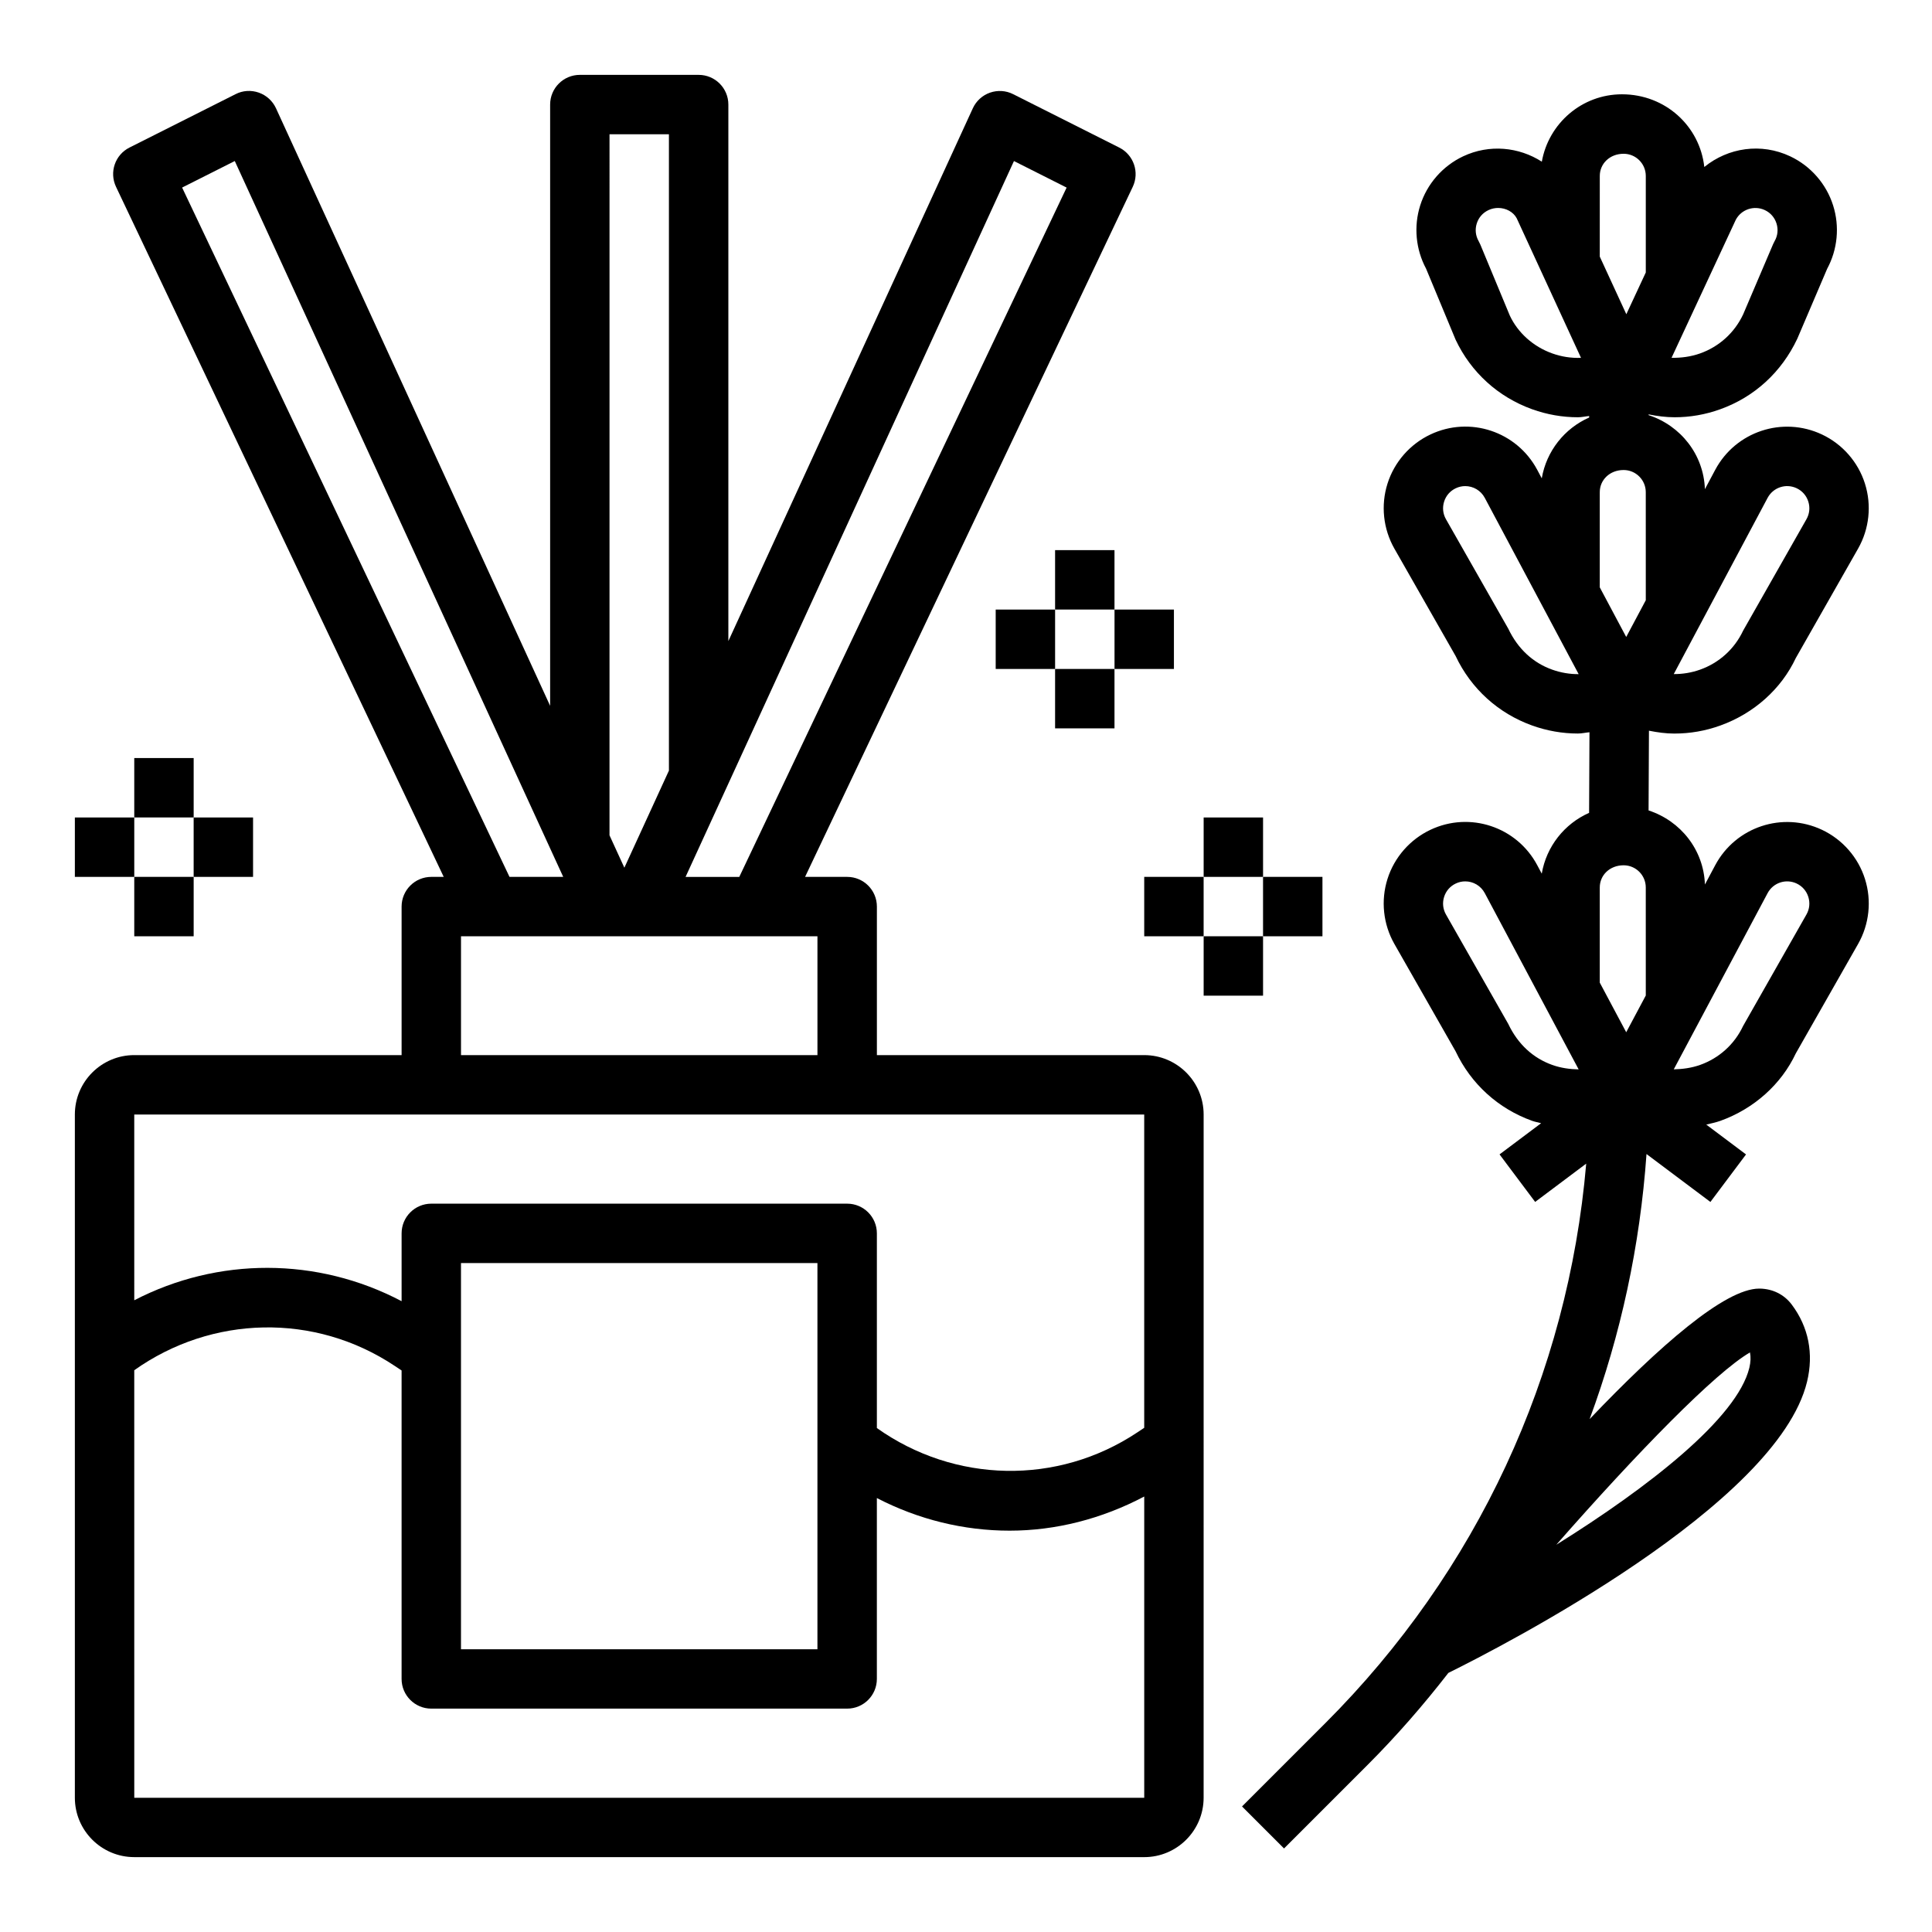 <?xml version="1.0" encoding="UTF-8"?>
<!-- Uploaded to: ICON Repo, www.svgrepo.com, Generator: ICON Repo Mixer Tools -->
<svg fill="#000000" width="800px" height="800px" version="1.1" viewBox="144 144 512 512" xmlns="http://www.w3.org/2000/svg">
 <g>
  <path d="m179.58 636.16h267.65c8.684 0 15.742-7.062 15.742-15.742l0.004-181.06c0-8.684-7.062-15.742-15.742-15.742h-70.848v-39.359c0-4.344-3.519-7.871-7.871-7.871h-11.164l86.84-182.87c1.836-3.863 0.242-8.484-3.574-10.406l-28.117-14.152c-1.906-0.969-4.117-1.102-6.141-0.402-2.016 0.707-3.66 2.203-4.551 4.148l-64.785 141.19v-142.18c0-4.344-3.519-7.871-7.871-7.871h-31.488c-4.352 0-7.871 3.527-7.871 7.871v159.34l-72.652-158.36c-0.898-1.945-2.543-3.441-4.559-4.148-2.023-0.707-4.242-0.574-6.141 0.402l-28.117 14.152c-3.828 1.918-5.418 6.539-3.574 10.414l86.844 182.87h-3.293c-4.352 0-7.871 3.527-7.871 7.871v39.359h-70.848c-8.684 0-15.742 7.062-15.742 15.742v181.05c-0.004 8.688 7.059 15.75 15.742 15.75zm233.13-449.48 13.957 7.031-86.75 182.68h-14.234zm-107.18-7.094h15.742v168.63l-11.809 25.734-3.938-8.582zm55.102 212.54v31.488h-94.461v-31.488zm-168.37-198.42 13.957-7.031 87.039 189.71h-14.234zm-12.684 245.66h267.65v83.02l-1.785 1.188c-21.23 14.145-48.492 13.469-69.062-1.125v-51.594c0-4.344-3.519-7.871-7.871-7.871h-110.21c-4.352 0-7.871 3.527-7.871 7.871v17.973c-22.34-11.762-48.711-11.715-70.848-0.242zm181.05 39.359v102.34h-94.461v-102.34zm-181.05 28.402c20.57-14.594 47.848-15.273 69.062-1.125l1.785 1.188v81.742c0 4.344 3.519 7.871 7.871 7.871h110.21c4.352 0 7.871-3.527 7.871-7.871v-47.934c11.012 5.707 23.066 8.645 35.172 8.645 12.234 0 24.441-3.117 35.684-9.047v79.832h-267.65z"/>
  <path d="m587.78 338.4c4.078 0 8.164-0.699 12.113-2.125 9.004-3.234 16.207-9.777 20.012-17.887l16.508-29c2.969-5.219 3.637-11.484 1.82-17.215-1.801-5.723-5.961-10.469-11.383-13.027-10.43-4.922-22.875-0.805-28.309 9.383l-2.723 5.109c-0.332-9.164-6.383-16.824-14.918-19.625v-0.195c2.273 0.449 4.566 0.762 6.879 0.762 4.078 0 8.164-0.699 12.113-2.125 9.004-3.234 16.207-9.777 20.414-18.695l7.91-18.531c2.769-5.125 3.344-11.211 1.582-16.773-1.801-5.723-5.961-10.469-11.375-13.027-7.684-3.629-16.43-2.32-22.766 2.824-1.188-10.801-10.289-19.262-21.82-19.262-10.637 0-19.445 7.731-21.238 17.855-6.07-3.891-13.879-4.699-20.852-1.418-5.422 2.559-9.582 7.305-11.383 13.027-1.754 5.551-1.18 11.629 1.559 16.742l7.832 18.836c4.086 8.652 11.289 15.191 20.285 18.422 3.953 1.418 8.039 2.125 12.113 2.125 1.008 0 1.992-0.242 2.992-0.332l-0.008 0.402c-6.519 2.883-11.32 8.887-12.555 16.113l-1.188-2.234c-5.422-10.195-17.863-14.336-28.309-9.391-5.422 2.559-9.582 7.312-11.383 13.027-1.812 5.723-1.148 11.996 1.82 17.215l16.23 28.465c4.086 8.652 11.289 15.191 20.285 18.422 3.953 1.418 8.039 2.125 12.113 2.125 1.031 0 2.047-0.25 3.078-0.34l-0.102 21.363c-6.519 2.883-11.312 8.887-12.547 16.113l-1.188-2.234c-5.422-10.195-17.863-14.336-28.309-9.391-5.422 2.559-9.582 7.312-11.383 13.027-1.812 5.723-1.148 11.996 1.82 17.215l16.23 28.465c4.086 8.652 11.289 15.191 20.285 18.422 0.781 0.285 1.59 0.402 2.379 0.629l-11.02 8.266 9.438 12.594 13.531-10.148c-4.816 56.008-28.891 108.03-69.109 148.25l-22.105 22.105 11.133 11.133 22.105-22.105c7.731-7.731 14.848-15.918 21.445-24.418 13.941-6.887 87.129-44.43 95.055-77.168 1.801-7.438 0.402-14.5-4.047-20.43-2.008-2.676-5.023-4.188-8.484-4.25h-0.148c-9.086 0-26.473 15.223-44.941 34.582 8.273-22.379 13.359-45.973 15.074-70.242l16.934 12.699 9.438-12.594-10.539-7.91c1.242-0.301 2.504-0.551 3.723-0.984 9.004-3.234 16.207-9.777 20.012-17.887l16.508-29c2.969-5.219 3.637-11.484 1.82-17.215-1.801-5.723-5.961-10.469-11.383-13.027-10.43-4.922-22.875-0.805-28.309 9.383l-2.723 5.109c-0.332-9.172-6.391-16.832-14.934-19.633l0.102-21.129c2.234 0.449 4.504 0.762 6.785 0.762zm24.656-62.465c1.473-2.762 4.848-3.891 7.691-2.551 1.496 0.707 2.598 1.969 3.094 3.543 0.496 1.582 0.324 3.242-0.496 4.676l-16.781 29.527c-2.281 4.848-6.328 8.516-11.367 10.32-2.289 0.82-4.668 1.203-7.016 1.188zm-8.43-73.695c1.473-2.769 4.856-3.891 7.699-2.559 1.488 0.699 2.59 1.961 3.086 3.535 0.496 1.574 0.332 3.242-0.496 4.676-0.148 0.262-0.277 0.527-0.402 0.805l-7.949 18.633c-2.281 4.848-6.328 8.516-11.367 10.32-2.473 0.883-5.07 1.219-7.598 1.172zm-48.652 35.414c-5.047-1.801-9.086-5.473-11.219-9.98l-7.848-18.902c-0.133-0.309-0.27-0.59-0.434-0.875-0.82-1.441-0.992-3.102-0.496-4.676 0.496-1.574 1.59-2.824 3.094-3.535 0.836-0.395 1.715-0.574 2.574-0.574 2.07 0 4.016 1.047 4.914 2.723l17.043 37c-2.637 0.09-5.141-0.289-7.629-1.18zm0 83.809c-5.047-1.801-9.086-5.473-11.645-10.855l-16.508-29c-0.82-1.441-0.992-3.102-0.496-4.676 0.496-1.574 1.59-2.832 3.094-3.543 0.82-0.387 1.668-0.566 2.504-0.566 2.109 0 4.125 1.141 5.18 3.117l24.875 46.711c-2.289 0.031-4.711-0.371-7.004-1.188zm0 104.75c-5.047-1.801-9.086-5.473-11.645-10.855l-16.508-29c-0.82-1.441-0.992-3.102-0.496-4.676 0.496-1.574 1.59-2.832 3.094-3.543 0.82-0.387 1.668-0.566 2.504-0.566 2.109 0 4.125 1.141 5.18 3.117l24.875 46.711c-2.289-0.043-4.711-0.359-7.004-1.188zm52.406 76.195c0.25 1.234 0.188 2.559-0.164 4.062-3.219 13.305-26.574 31.574-51.16 46.902 21.559-24.57 42.168-45.66 51.324-50.965zm-27.609-94.59-5.188 9.738-7.008-13.152v-25.223c0-3.242 2.637-5.871 6.32-5.871 3.234 0 5.871 2.629 5.871 5.871zm0-104.75-5.188 9.738-7.008-13.152v-25.223c0-3.242 2.637-5.871 6.32-5.871 3.234 0 5.871 2.629 5.871 5.871zm0-86.859-5.156 11.066-7.039-15.273 0.004-21.379c0-3.242 2.637-5.871 6.32-5.871 3.234 0 5.871 2.629 5.871 5.871zm32.285 164.48c1.473-2.762 4.848-3.891 7.691-2.551 1.496 0.707 2.598 1.969 3.094 3.543 0.496 1.582 0.324 3.242-0.496 4.676l-16.781 29.527c-2.281 4.848-6.328 8.516-11.367 10.32-2.289 0.82-4.668 1.125-7.016 1.188z"/>
  <path d="m407.87 305.54h15.742v15.742h-15.742z"/>
  <path d="m423.61 289.79h15.742v15.742h-15.742z"/>
  <path d="m439.36 305.54h15.742v15.742h-15.742z"/>
  <path d="m423.61 321.28h15.742v15.742h-15.742z"/>
  <path d="m447.23 376.38h15.742v15.742h-15.742z"/>
  <path d="m462.98 360.64h15.742v15.742h-15.742z"/>
  <path d="m478.72 376.38h15.742v15.742h-15.742z"/>
  <path d="m462.98 392.12h15.742v15.742h-15.742z"/>
  <path d="m163.84 360.64h15.742v15.742h-15.742z"/>
  <path d="m179.58 344.89h15.742v15.742h-15.742z"/>
  <path d="m195.32 360.64h15.742v15.742h-15.742z"/>
  <path d="m179.58 376.38h15.742v15.742h-15.742z"/>
 </g>
</svg>
